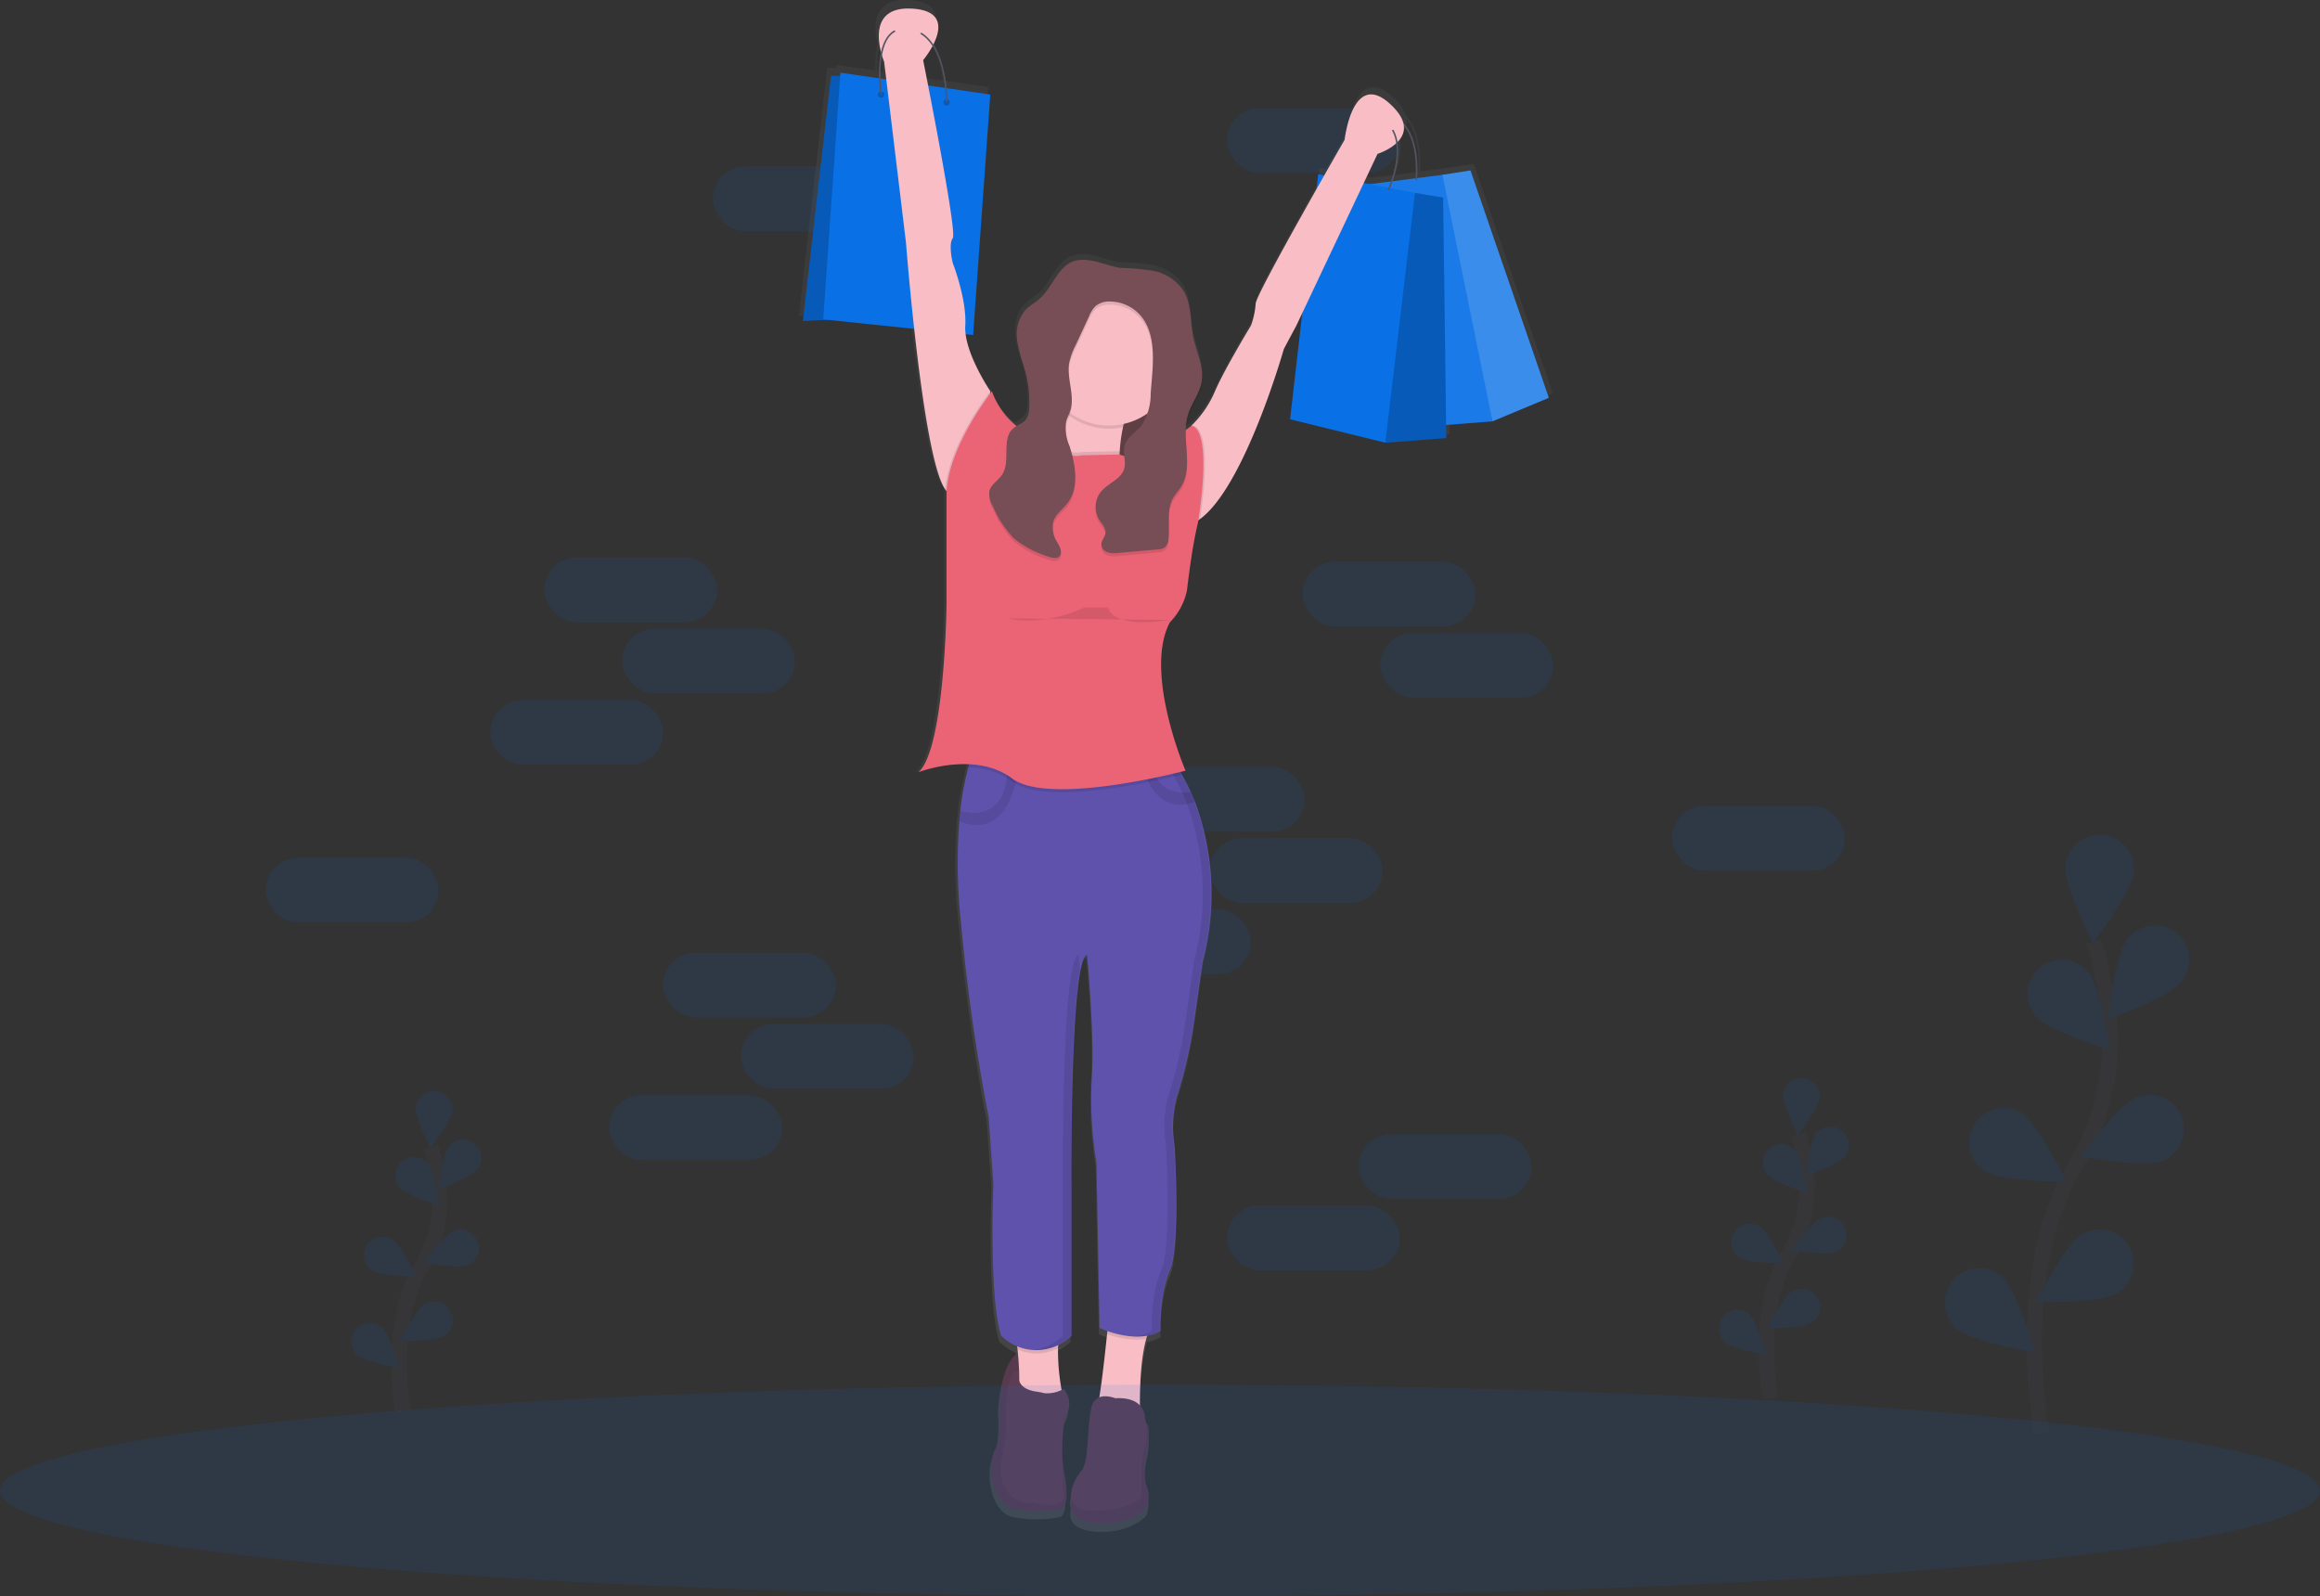 <svg xmlns="http://www.w3.org/2000/svg" xmlns:xlink="http://www.w3.org/1999/xlink" width="305.164" height="210" viewBox="0 0 305.164 210"><rect x="0" y="0" width="305.164" height="210" fill="#333333" stroke="none"/><defs><style>.a,.c{fill:#0970e6;}.a,.l,.n{opacity:0.1;}.b{fill:url(#a);}.d,.e{fill:#fff;}.d,.h{opacity:0.2;}.e{opacity:0.07;}.f{fill:#535461;}.g{fill:#774e55;}.i{fill:#5c3d53;}.j{opacity:0.05;}.k{fill:#f8bdc5;}.m{fill:#5e52ad;}.o{fill:#eb6475;}.p{fill:none;stroke:#535461;stroke-miterlimit:10;stroke-width:2px;}</style><linearGradient id="a" x1="0.5" y1="1" x2="0.5" gradientUnits="objectBoundingBox"><stop offset="0" stop-color="gray" stop-opacity="0.251"/><stop offset="0.54" stop-color="gray" stop-opacity="0.122"/><stop offset="1" stop-color="gray" stop-opacity="0.102"/></linearGradient></defs><g transform="translate(0 0.079)"><rect class="a" width="22.731" height="8.524" rx="4.262" transform="translate(93.765 21.822)"/><rect class="a" width="22.731" height="8.524" rx="4.262" transform="translate(161.39 14.15)"/><rect class="a" width="22.731" height="8.524" rx="4.262" transform="translate(148.888 100.812)"/><rect class="a" width="22.731" height="8.524" rx="4.262" transform="translate(159.117 110.189)"/><rect class="a" width="22.731" height="8.524" rx="4.262" transform="translate(219.922 105.927)"/><rect class="a" width="22.731" height="8.524" rx="4.262" transform="translate(34.949 112.746)"/><rect class="a" width="22.731" height="8.524" rx="4.262" transform="translate(141.785 119.565)"/><path class="b" d="M531.988,132.216l-10.417-30.238-3.745.568-3.353.429c.085-1.137.233-5.217-1.847-7.356a5.589,5.589,0,0,0-1.756-2.5c-4.984-4.569-6.021,4.776-6.021,4.776s-1.137,1.972-2.7,4.728l-.821-.156-.233,2.034c-3.466,6.129-8.072,14.423-8.072,15.2a10.271,10.271,0,0,1-.622,2.907s-3.529,5.813-4.776,8.723A13.949,13.949,0,0,1,484.5,135.9s-.3.23-.8.568a7.1,7.1,0,0,1,.284-1.622c.455-1.486,1.512-2.759,1.793-4.288a5.007,5.007,0,0,0,.074-1.111c.065-1.793-.807-3.557-1.171-5.35-.423-2.077-.2-4.364-1.3-6.169a6.367,6.367,0,0,0-3.935-2.631,30.227,30.227,0,0,0-4.319-.386c-1.335-.142-2.611-.733-3.947-.952a5.1,5.1,0,0,0-2.165,0c-2.259.622-2.966,3.469-4.711,5.035-.628.568-1.4.96-1.966,1.583a4.756,4.756,0,0,0-1.071,3.41,7.266,7.266,0,0,0,.074,1.242c.216,1.486.79,2.893,1.137,4.35a15.059,15.059,0,0,1,.423,3.293c0,.25,0,.5-.023.747a2.623,2.623,0,0,1-.384,1.421,4.012,4.012,0,0,1-1.3.923,10.073,10.073,0,0,1-3.273-4.643s-.077.1-.207.284v-.284s-2.841-4.171-3.273-7.578l.989.1,2.273-31.98-5.8-.852a13.247,13.247,0,0,0-1.77-5.794c.975-1.921,1.466-4.521-2.807-4.779-5-.3-4.694,3.591-4.163,5.723a14.333,14.333,0,0,0-.284,3.538l-5.115-.744-.028.415h-1.216l-3.722,32.625,3.171-.159,11.621,1.21c.929,8.447,2.39,18.887,4.123,21.347a2.1,2.1,0,0,0,.19.236v14.948S451.688,178.9,448.156,182a18.469,18.469,0,0,1,6.757-1.06q-.06.192-.119.409a36.253,36.253,0,0,0-1.077,5.819q-.074.651-.134,1.358a73.275,73.275,0,0,0,.179,12.994c1.455,15.366,3.739,26.374,3.739,26.374l.636,8.933s-.622,15.159,1.037,20.142a7.521,7.521,0,0,0,2.125,1.378c.014.142.031.284.045.435s.037.384.057.582c-.744.338-2.134,1.679-2.435,6.947,0,0,.415,3.947-.622,5.813s-.415,7.268,2.7,7.891a16.642,16.642,0,0,0,6.021,0s1.455,0,.415-5.191l-.182-1.33c-.023-2.571.085-5.325.6-6.146a2.96,2.96,0,0,0-.415-3.322s-.1.057-.27.134a24.566,24.566,0,0,1-.492-5.544,3.974,3.974,0,0,1,.043-.44,8.744,8.744,0,0,0,1.759-1.213V237.245s-.207-30.317,2.077-30.943c0,0,1.037,11,.622,16.406a51.538,51.538,0,0,0,.622,11.215l.415,22.012s.4.19,1.04.415l-.043.4c-.253,2.446-.659,6.14-1.029,8.4a1.671,1.671,0,0,0-1.009,1.165c-.622,2.077-.207,7.268-1.455,8.723-.736.852-1.617,2.588-1.185,3.816-.27,1.077-.151,2.759,3.055,3.037,4.776.415,6.853-2.077,6.853-2.077a3.657,3.657,0,0,0,0-2.907c-.622-1.87.207-5.191.207-5.191s.446-2.819-.284-3.188c-.063-.335-.119-.548-.119-.548a2.5,2.5,0,0,0-.656-1.728,35.92,35.92,0,0,1,.835-8.842c.045-.151.091-.284.139-.44a5.609,5.609,0,0,0,1.756-.617s-.207-4.776,1.247-8.1.622-16.614.622-16.614a15.657,15.657,0,0,1,.256-6.322,62.033,62.033,0,0,0,2.256-9.6l1.225-8.578a35.1,35.1,0,0,0-1.023-21.16q-.26-.665-.568-1.33c-.352-.77-.744-1.543-1.182-2.31-.068-.119-.142-.242-.213-.361.446-.111.7-.176.7-.176s-5.606-13.07-2.077-19.728a8.654,8.654,0,0,0,2.273-4.174c.352-2.89.736-5.777,1.367-8.618l.111-.5s.017-.1.045-.27c.08-.051.156-.105.233-.162,5.984-4.37,11.144-22.617,11.144-22.617l1.662-3.126.79-1.671-1.62,14.13,12.667,3.126,8.1-.622-.023-1.742,6.171-.48Zm-80.3-41.2-2.25-.33c-.395-2.032-.662-3.364-.662-3.364a12.342,12.342,0,0,0,1.247-1.867A12.938,12.938,0,0,1,451.691,91Zm-8.4-4.362c.156.534.3.878.3.878l.284,2.344-.767-.111a15.4,15.4,0,0,1,.188-3.123Zm70.978,16.369-3.046.392a11.42,11.42,0,0,0,.651-5.2,2.611,2.611,0,0,0,.835-2.174c1.81,2.162,1.639,5.981,1.56,6.976Zm-5.058-3.242a7.546,7.546,0,0,0,2.48-1.4,11.544,11.544,0,0,1-.7,5.058l-2.841.364-.784-.151Z" transform="translate(-327.719 -80.5)"/><path class="c" d="M676.625,108.748l-7.413,3.094L660.6,81.812l2.02-2.4,3.7-.574Z" transform="translate(-472.899 -56.495)"/><path class="d" d="M676.625,108.748l-7.413,3.094L660.6,81.812l2.02-2.4,3.7-.574Z" transform="translate(-472.899 -56.495)"/><path class="c" d="M635.3,80.86,622.43,82.511l6.595,31.778,12.863-1Z" transform="translate(-445.574 -57.941)"/><path class="e" d="M635.3,80.86,622.43,82.511l6.595,31.778,12.863-1Z" transform="translate(-445.574 -57.941)"/><path class="f" d="M708.71,141.831l-.2-.026c0-.077.852-7.578-3.856-8.524l.04-.2C709.6,134.066,708.727,141.755,708.71,141.831Z" transform="translate(-522.333 -118.197)"/><rect class="g" width="14.173" height="20.745" transform="translate(138.784 45.53)"/><rect class="h" width="14.173" height="20.745" transform="translate(138.784 45.53)"/><path class="c" d="M649.33,121.484l-8.01.617,1.233-31.218,2.668-1.642,3.7.617Z" transform="translate(-459.097 -63.94)"/><path class="h" d="M649.33,121.484l-8.01.617,1.233-31.218,2.668-1.642,3.7.617Z" transform="translate(-459.097 -63.94)"/><path class="c" d="M613.659,83.026,600.927,80.56l-3.7,32.247,12.528,3.08Z" transform="translate(-427.535 -57.727)"/><path class="c" d="M377.246,35.03H375.4l-3.7,32.244,8.214-.409Z" transform="translate(-266.086 -25.133)"/><path class="h" d="M377.246,35.03H375.4l-3.7,32.244,8.214-.409Z" transform="translate(-266.086 -25.133)"/><path class="c" d="M383.359,33.58,381.1,66.031l19.716,2.054,2.259-31.63Z" transform="translate(-272.815 -24.095)"/><path class="i" d="M525.944,706.809s-2.464-.2-2.875,6.984c0,0,.412,3.9-.617,5.751s-.412,7.189,2.671,7.805a16.46,16.46,0,0,0,5.967,0s1.438,0,.412-5.134l-2.054-14.994Z" transform="translate(-391.575 -528.907)"/><path class="j" d="M525.944,706.809s-2.464-.2-2.875,6.984c0,0,.412,3.9-.617,5.751s-.412,7.189,2.671,7.805a16.46,16.46,0,0,0,5.967,0s1.438,0,.412-5.134l-2.054-14.994Z" transform="translate(-391.575 -528.907)"/><path class="k" d="M553.485,260.315a13.744,13.744,0,0,0,.435,4.83l-5.339,1.438s-8.831,1.233-5.339-2.273c1.208-1.208,1.8-3.279,2.06-5.467a30.294,30.294,0,0,0,.151-4.5,40.1,40.1,0,0,0-.364-4.205s12.94-4.518,10.064,2.875a26.288,26.288,0,0,0-1.236,4.12A21.723,21.723,0,0,0,553.485,260.315Z" transform="translate(-406.202 -201.015)"/><path class="l" d="M561.864,253.023a26.281,26.281,0,0,0-1.236,4.12,8.848,8.848,0,0,1-8.464-2.79,40.119,40.119,0,0,0-.364-4.205S564.74,245.629,561.864,253.023Z" transform="translate(-412.914 -201.022)"/><circle class="k" cx="8.831" cy="8.831" r="8.831" transform="translate(137.039 38.239)"/><path class="k" d="M484.5,134.706v2.671l-4.518,11.706-1.233-1.233a2.077,2.077,0,0,1-.188-.233c-2.983-4.239-5.154-32.423-5.154-32.423L470.53,91.364s-3.08-7.388,3.694-6.984,1.438,6.777,1.438,6.777,4.518,22.592,3.9,23.413,0,3.287,0,3.287,1.85,4.725,1.642,8.214S484.5,134.706,484.5,134.706Z" transform="translate(-354.235 -83.323)"/><path class="k" d="M636.015,131.95l-10.681,22.592-1.642,3.074s-5.115,18.048-11.022,22.37a5.4,5.4,0,0,1-1.1.634l-1.233-9.86,1.137-2.864.085-.219a13.8,13.8,0,0,0,3.08-4.518c1.233-2.875,4.725-8.626,4.725-8.626a10.155,10.155,0,0,0,.617-2.875c0-1.233,11.706-21.566,11.706-21.566s1.026-9.243,5.967-4.725S636.015,131.95,636.015,131.95Z" transform="translate(-454.82 -111.785)"/><path class="k" d="M539.36,705.747s-6.984,2.876-6.163.2c.5-1.62.315-4.68.094-6.819-.142-1.4-.3-2.412-.3-2.412l5.967.617a4.829,4.829,0,0,0-.344,1.634A28.766,28.766,0,0,0,539.36,705.747Z" transform="translate(-399.448 -521.686)"/><path class="k" d="M577.031,692.567c-1.077,3.739-.8,10.252-.8,10.252s-6.367.821-5.751-.821c.429-1.137,1.057-6.768,1.4-10.078.151-1.446.244-2.449.244-2.449l5.751,1.233A5.743,5.743,0,0,0,577.031,692.567Z" transform="translate(-426.259 -516.495)"/><path class="l" d="M533,696.69l5.967.617a4.829,4.829,0,0,0-.344,1.634,6.089,6.089,0,0,1-5.313.162C533.159,697.7,533,696.69,533,696.69Z" transform="translate(-399.455 -521.664)"/><path class="l" d="M581.508,690.7a5.745,5.745,0,0,0-.852,1.867,11.048,11.048,0,0,1-5.146-.648c.151-1.446.244-2.449.244-2.449Z" transform="translate(-429.887 -516.495)"/><path class="m" d="M538.586,456.568l-1.21,8.484a61.342,61.342,0,0,1-2.233,9.5,15.453,15.453,0,0,0-.253,6.251s.821,13.144-.617,16.432-1.233,8.01-1.233,8.01c-3.287,1.85-8.01-.412-8.01-.412l-.412-21.771A50.969,50.969,0,0,1,524,471.98c.409-5.33-.617-16.224-.617-16.224-2.273.617-2.054,30.6-2.054,30.6v19.512a6.618,6.618,0,0,1-9.243,0c-1.642-4.93-1.026-19.924-1.026-19.924l-.617-8.831a259.371,259.371,0,0,1-3.694-26.084,72.454,72.454,0,0,1-.176-12.852q.06-.7.131-1.344a35.852,35.852,0,0,1,1.063-5.754,12.955,12.955,0,0,1,.625-1.821l22.069,1.026,1.3.06,3.125.145c.341.514.662,1.037.96,1.56.432.759.821,1.523,1.168,2.273.2.438.386.878.568,1.316A34.714,34.714,0,0,1,538.586,456.568Z" transform="translate(-380.393 -330.221)"/><path class="l" d="M514.857,436.463s-.966,9.661-7.777,6.865q.06-.7.131-1.344c1.6.435,6.038,1.034,6.206-5.524Z" transform="translate(-380.9 -335.375)"/><path class="l" d="M598.293,438.212c-4.717,1.685-6.5-2.8-7.1-5.362l1.3.06c.708,4.026,3.532,4.262,5.251,3.978Q598.032,437.561,598.293,438.212Z" transform="translate(-441.112 -332.791)"/><path class="i" d="M530.687,717.671c-1.049-.165-2.651-.742-2.148-2.756,0,0-1.941-.671-1.736,7.339a24.655,24.655,0,0,1-.617,4.725c-.412.824,0,5.751,4.313,5.339,0,0,3.08,1.026,3.9-.617,0,0-.617-9.448.412-11.081a2.932,2.932,0,0,0-.412-3.287,4.443,4.443,0,0,1-2.5.568A10.983,10.983,0,0,0,530.687,717.671Z" transform="translate(-394.489 -534.701)"/><path class="i" d="M559.35,748.287s-2.054,3.492,2.671,3.9,6.777-2.054,6.777-2.054a3.613,3.613,0,0,0,0-2.875c-.617-1.85.2-5.134.2-5.134s.617-3.9-.821-3.08S559.35,748.287,559.35,748.287Z" transform="translate(-418.001 -551.902)"/><path class="j" d="M559.35,748.287s-2.054,3.492,2.671,3.9,6.777-2.054,6.777-2.054a3.613,3.613,0,0,0,0-2.875c-.617-1.85.2-5.134.2-5.134s.617-3.9-.821-3.08S559.35,748.287,559.35,748.287Z" transform="translate(-418.001 -551.902)"/><path class="i" d="M564.646,727.124s-2.464-1.026-3.08,1.026-.2,7.189-1.438,8.626-2.875,5.339,2.054,5.134,5.967-1.85,5.967-1.85-.2-5.134.412-6.572a6.885,6.885,0,0,0,0-3.694S568.752,726.905,564.646,727.124Z" transform="translate(-417.955 -543.267)"/><circle class="h" cx="0.412" cy="0.412" r="0.412" transform="translate(115.471 11.948)"/><circle class="h" cx="0.412" cy="0.412" r="0.412" transform="translate(124.097 12.974)"/><path class="f" d="M478.87,103.115h-.2c0-.088.145-8.751-4.83-9.55a2.617,2.617,0,0,0-2.381.659c-2.054,2.037-1.2,7.791-1.2,7.848l-.2.031c-.037-.242-.872-5.916,1.256-8.024a2.8,2.8,0,0,1,2.557-.719C479.018,94.184,478.873,103.026,478.87,103.115Z" transform="translate(-354.259 -89.726)"/><path class="f" d="M703.141,144.311l-.185-.088c.031-.068,3.2-6.924-.986-9.314l.1-.179C706.417,137.213,703.175,144.24,703.141,144.311Z" transform="translate(-520.415 -119.378)"/><path class="l" d="M553.919,290.482l-5.339,1.438s-8.831,1.233-5.339-2.273c1.208-1.208,1.8-3.279,2.06-5.467,1.4,2.188,3.074,1.566,3.074,1.566l5.092-.1h.02A13.673,13.673,0,0,0,553.919,290.482Z" transform="translate(-406.202 -226.364)"/><path class="l" d="M612.68,289.739a5.4,5.4,0,0,1-1.1.634l-1.233-9.86,1.137-2.864.284-.219C614.336,278.16,613.012,287.6,612.68,289.739Z" transform="translate(-454.827 -221.531)"/><path class="l" d="M506.478,261.54v2.671l-4.518,11.706-1.233-1.233a2.074,2.074,0,0,1-.188-.233C501.074,268.348,506.478,261.54,506.478,261.54Z" transform="translate(-376.219 -210.156)"/><path class="l" d="M539.368,432.03c-2.873.719-17.869,4.242-22.319.906a10.14,10.14,0,0,0-5.759-1.875,12.953,12.953,0,0,1,.625-1.821l22.069,1.026,1.3.06,3.126.145Q538.922,431.246,539.368,432.03Z" transform="translate(-383.914 -330.207)"/><path class="k" d="M474.1,90.59s3.08,5.134,5.134,0" transform="translate(-357.291 -87.78)"/><path class="k" d="M696.744,127.81s-1.233,6.163,3.694,3.287" transform="translate(-516.576 -114.424)"/><g class="n" transform="translate(127.868 99.042)"><path d="M547.005,524.522c-.1-1.25-.173-2.032-.173-2.032-2.273.617-2.054,30.6-2.054,30.6V572.6a7.143,7.143,0,0,1-4.077,1.9,6.782,6.782,0,0,0,5.115-1.9V553.092S545.655,531.364,547.005,524.522Z" transform="translate(-532.835 -496.003)"/><path d="M542.232,435.649c-.173-.438-.358-.878-.568-1.316-.347-.761-.736-1.526-1.168-2.273-.284-.523-.619-1.043-.96-1.56l-3.126-.145-1.3-.06L513.04,429.27l-.02.045,21.063.98,1.3.06,3.125.145c.341.514.662,1.037.96,1.56.432.759.821,1.523,1.168,2.273.2.438.386.878.568,1.316a34.73,34.73,0,0,1,1.012,20.927l-1.21,8.484a61.364,61.364,0,0,1-2.233,9.5,15.455,15.455,0,0,0-.253,6.251s.821,13.144-.617,16.432-1.233,8.01-1.233,8.01a5.967,5.967,0,0,1-2.574.71,6.536,6.536,0,0,0,3.6-.71s-.2-4.725,1.233-8.01.617-16.432.617-16.432a15.457,15.457,0,0,1,.253-6.251,61.35,61.35,0,0,0,2.233-9.5l1.21-8.484A34.733,34.733,0,0,0,542.232,435.649Z" transform="translate(-513.02 -429.27)"/></g><path class="o" d="M514.65,269.9c2.841,1.338,9.49-3.8,9.49-3.8,2.875.821.821,12.735.821,12.735l-.111.494c-.625,2.81-1,5.666-1.352,8.524a8.47,8.47,0,0,1-2.233,4.129c-3.492,6.572,2.054,19.512,2.054,19.512s-17.869,4.725-22.8,1.026-12.323-.821-12.323-.821c3.492-3.08,3.694-22.183,3.694-22.183V274.734c.412-6.163,5.967-13.144,5.967-13.144a10.321,10.321,0,0,0,8.589,6.788c1.4,2.273,3.126,1.634,3.126,1.634Z" transform="translate(-367.385 -210.192)"/><path class="l" d="M534.333,202.271a5.038,5.038,0,0,0-2.14,0c-2.233.617-2.935,3.432-4.66,4.978-.619.568-1.384.949-1.946,1.566a5.117,5.117,0,0,0-.989,4.191c.213,1.469.781,2.861,1.137,4.3a14.886,14.886,0,0,1,.395,4.41,2.6,2.6,0,0,1-.381,1.4c-.412.568-1.171.747-1.7,1.2-1.631,1.4-.284,4.316-1.48,6.109-.514.776-1.478,1.287-1.674,2.2a3.006,3.006,0,0,0,.446,1.889,13.682,13.682,0,0,0,2.841,4.333,13.324,13.324,0,0,0,4.469,2.344c.48.179,1.083.335,1.449-.02.452-.443.111-1.193-.2-1.742a3.7,3.7,0,0,1-.591-2.841c.29-.96,1.219-1.6,1.844-2.4,1.611-2.074,1.083-5.052.284-7.552a5.869,5.869,0,0,1-.432-3.248c.122-.46.364-.878.517-1.33.682-2.012-.463-4.219-.128-6.316a9.072,9.072,0,0,1,.852-2.35l1.8-3.878a3.835,3.835,0,0,1,.8-1.256,2.841,2.841,0,0,1,1.989-.619,5.4,5.4,0,0,1,3.873,1.764c1.932,2.148,1.81,5.4,1.577,8.263l-.168,2.069a7.569,7.569,0,0,1-1.222,4.236c-.73.9-1.909,1.509-2.211,2.628-.261.963.23,2.009-.028,2.972-.386,1.441-2.165,1.961-3.106,3.126a3.2,3.2,0,0,0-.233,3.594c.358.568.929,1.137.852,1.8-.065.537-.548.972-.546,1.512a1.2,1.2,0,0,0,.872,1.043,3.523,3.523,0,0,0,1.441.068l5.094-.46a1.793,1.793,0,0,0,.906-.25,1.6,1.6,0,0,0,.52-1.162c.2-1.813-.284-3.793.622-5.379.284-.509.7-.932,1.017-1.421,1.739-2.728-.014-6.427.932-9.521.449-1.469,1.495-2.731,1.773-4.239.369-2.012-.679-3.978-1.086-5.967-.418-2.054-.193-4.316-1.29-6.1a6.277,6.277,0,0,0-3.89-2.6,30,30,0,0,0-4.262-.384C536.916,203.069,535.654,202.484,534.333,202.271Z" transform="translate(-390.761 -167.645)"/><path class="g" d="M534.333,200.821a5.038,5.038,0,0,0-2.14,0c-2.233.617-2.935,3.432-4.66,4.978-.619.568-1.384.949-1.946,1.566a5.117,5.117,0,0,0-.989,4.191c.213,1.469.781,2.861,1.137,4.3a14.886,14.886,0,0,1,.395,4.41,2.6,2.6,0,0,1-.381,1.4c-.412.568-1.171.747-1.7,1.2-1.631,1.4-.284,4.316-1.48,6.109-.514.776-1.478,1.287-1.674,2.2a3.006,3.006,0,0,0,.446,1.89,13.681,13.681,0,0,0,2.841,4.333,13.324,13.324,0,0,0,4.469,2.344c.48.179,1.083.335,1.449-.02.452-.443.111-1.193-.2-1.742a3.7,3.7,0,0,1-.591-2.841c.29-.96,1.219-1.6,1.844-2.4,1.611-2.074,1.083-5.052.284-7.552a5.869,5.869,0,0,1-.432-3.248c.122-.46.364-.878.517-1.33.682-2.012-.463-4.219-.128-6.316a9.069,9.069,0,0,1,.852-2.35l1.8-3.878a3.834,3.834,0,0,1,.8-1.256,2.841,2.841,0,0,1,1.989-.619,5.4,5.4,0,0,1,3.873,1.764c1.932,2.148,1.81,5.4,1.577,8.263l-.168,2.069a7.569,7.569,0,0,1-1.222,4.236c-.73.9-1.909,1.509-2.211,2.628-.261.963.23,2.009-.028,2.972-.386,1.441-2.165,1.961-3.106,3.125a3.2,3.2,0,0,0-.233,3.594c.358.568.929,1.137.852,1.8-.065.537-.548.972-.546,1.512a1.2,1.2,0,0,0,.872,1.043,3.523,3.523,0,0,0,1.441.068l5.095-.46a1.793,1.793,0,0,0,.906-.25,1.6,1.6,0,0,0,.52-1.162c.2-1.813-.284-3.793.622-5.379.284-.509.7-.932,1.017-1.421,1.739-2.728-.014-6.427.932-9.521.449-1.469,1.495-2.731,1.773-4.239.369-2.012-.679-3.978-1.086-5.967-.418-2.054-.193-4.316-1.29-6.1a6.277,6.277,0,0,0-3.89-2.6,30,30,0,0,0-4.262-.384C536.916,201.622,535.654,201.036,534.333,200.821Z" transform="translate(-390.761 -166.607)"/><path class="l" d="M529.75,363.088s4.109,1.233,10.064-1.438h3.077s.2,2.875,8.214,1.642" transform="translate(-397.129 -281.821)"/><ellipse class="a" cx="152.582" cy="13.923" rx="152.582" ry="13.923" transform="translate(0 182.075)"/><rect class="a" width="22.731" height="8.524" rx="4.262" transform="translate(71.603 73.251)"/><rect class="a" width="22.731" height="8.524" rx="4.262" transform="translate(81.832 82.627)"/><rect class="a" width="22.731" height="8.524" rx="4.262" transform="translate(171.335 73.819)"/><rect class="a" width="22.731" height="8.524" rx="4.262" transform="translate(181.564 83.196)"/><rect class="a" width="22.731" height="8.524" rx="4.262" transform="translate(64.499 92.004)"/><rect class="a" width="22.731" height="8.524" rx="4.262" transform="translate(87.23 125.248)"/><rect class="a" width="22.731" height="8.524" rx="4.262" transform="translate(97.459 134.624)"/><rect class="a" width="22.731" height="8.524" rx="4.262" transform="translate(80.127 144.001)"/><rect class="a" width="22.731" height="8.524" rx="4.262" transform="translate(178.722 149.115)"/><rect class="a" width="22.731" height="8.524" rx="4.262" transform="translate(161.39 158.492)"/><g class="n" transform="translate(255.801 109.758)"><path class="p" d="M1005.744,580.874s-4.114-20.844,4.359-35.131a32.192,32.192,0,0,0,4.441-19.873,54.141,54.141,0,0,0-1.989-9.7" transform="translate(-992.961 -502.194)"/><path class="c" d="M1028.125,471.924c-.227,2.486-5.4,9.286-5.4,9.286s-3.841-7.626-3.611-10.115a4.523,4.523,0,1,1,9.008.827Z" transform="translate(-1003.241 -466.984)"/><path class="c" d="M1048.476,516.448c-1.543,1.963-9.576,4.864-9.576,4.864s.921-8.49,2.464-10.453a4.523,4.523,0,1,1,7.1,5.589Z" transform="translate(-1017.411 -497.045)"/><path class="c" d="M1036.83,596c-2.324.915-10.72-.636-10.72-.636s5.08-6.865,7.4-7.78a4.523,4.523,0,1,1,3.316,8.417Z" transform="translate(-1008.256 -553.09)"/><path class="c" d="M1016.215,658.009c-2.137,1.3-10.675,1.185-10.675,1.185s3.847-7.623,5.984-8.919a4.523,4.523,0,1,1,4.691,7.735Z" transform="translate(-993.53 -597.725)"/><path class="c" d="M1002.718,532.191c1.625,1.9,9.771,4.455,9.771,4.455s-1.279-8.445-2.9-10.34a4.523,4.523,0,1,0-6.871,5.885Z" transform="translate(-990.731 -508.319)"/><path class="c" d="M976.76,601.758c2.117,1.324,10.658,1.327,10.658,1.327s-3.745-7.672-5.865-9a4.523,4.523,0,1,0-4.794,7.672Z" transform="translate(-971.405 -557.479)"/><path class="c" d="M964.9,675.559c1.864,1.662,10.28,3.111,10.28,3.111s-2.4-8.2-4.262-9.86a4.523,4.523,0,1,0-6.018,6.748Z" transform="translate(-963.273 -610.569)"/></g><g class="n" transform="translate(226.102 141.754)"><path class="p" d="M881.28,640.254s-2.208-11.192,2.338-18.864A17.286,17.286,0,0,0,886,610.718a29.076,29.076,0,0,0-1.063-5.208" transform="translate(-874.495 -598.146)"/><path class="c" d="M893.3,582.1c-.122,1.335-2.9,4.987-2.9,4.987s-2.063-4.094-1.941-5.43a2.429,2.429,0,0,1,4.83.443Z" transform="translate(-880.012 -579.591)"/><path class="c" d="M904.213,606c-.83,1.054-5.143,2.611-5.143,2.611s.494-4.546,1.324-5.612a2.429,2.429,0,0,1,3.819,3Z" transform="translate(-887.614 -595.727)"/><path class="c" d="M897.967,648.457c-1.247.492-5.757-.341-5.757-.341s2.728-3.694,3.978-4.177a2.429,2.429,0,0,1,1.782,4.518Z" transform="translate(-882.703 -625.553)"/><path class="c" d="M886.9,681.571c-1.137.7-5.731.636-5.731.636s2.066-4.094,3.214-4.791a2.429,2.429,0,1,1,2.517,4.154Z" transform="translate(-874.8 -649.347)"/><path class="c" d="M879.643,614.117c.872,1.02,5.248,2.392,5.248,2.392s-.685-4.546-1.557-5.552a2.43,2.43,0,0,0-3.694,3.16Z" transform="translate(-873.286 -601.436)"/><path class="c" d="M865.711,651.466c1.137.71,5.723.713,5.723.713s-2.012-4.12-3.148-4.83a2.429,2.429,0,1,0-2.574,4.12Z" transform="translate(-862.916 -627.832)"/><path class="c" d="M859.548,691.229c1,.892,5.521,1.671,5.521,1.671s-1.284-4.4-2.273-5.294a2.429,2.429,0,1,0-3.234,3.626Z" transform="translate(-858.75 -656.474)"/></g><g class="n" transform="translate(46.243 143.459)"><path class="p" d="M248.28,646.254s-2.208-11.192,2.338-18.864A17.287,17.287,0,0,0,253,616.718a29.072,29.072,0,0,0-1.063-5.208" transform="translate(-241.494 -604.146)"/><path class="c" d="M260.3,588.1c-.122,1.335-2.9,4.987-2.9,4.987s-2.063-4.094-1.941-5.43a2.429,2.429,0,0,1,4.83.443Z" transform="translate(-247.012 -585.592)"/><path class="c" d="M271.213,612c-.83,1.054-5.143,2.611-5.143,2.611s.494-4.546,1.324-5.612a2.429,2.429,0,0,1,3.819,3Z" transform="translate(-254.614 -601.727)"/><path class="c" d="M264.967,654.457c-1.247.492-5.757-.341-5.757-.341s2.728-3.694,3.978-4.177a2.429,2.429,0,0,1,1.782,4.518Z" transform="translate(-249.703 -631.553)"/><path class="c" d="M253.9,687.571c-1.137.7-5.731.636-5.731.636s2.066-4.094,3.214-4.791a2.429,2.429,0,1,1,2.517,4.154Z" transform="translate(-241.8 -655.347)"/><path class="c" d="M246.643,620.117c.872,1.02,5.248,2.392,5.248,2.392s-.685-4.546-1.557-5.552a2.43,2.43,0,1,0-3.694,3.16Z" transform="translate(-240.286 -607.436)"/><path class="c" d="M232.711,657.466c1.137.71,5.723.713,5.723.713s-2.012-4.12-3.148-4.83a2.429,2.429,0,1,0-2.574,4.12Z" transform="translate(-229.915 -633.832)"/><path class="c" d="M226.548,697.229c1,.892,5.521,1.671,5.521,1.671s-1.284-4.4-2.273-5.294a2.429,2.429,0,1,0-3.234,3.626Z" transform="translate(-225.75 -662.474)"/></g></g></svg>